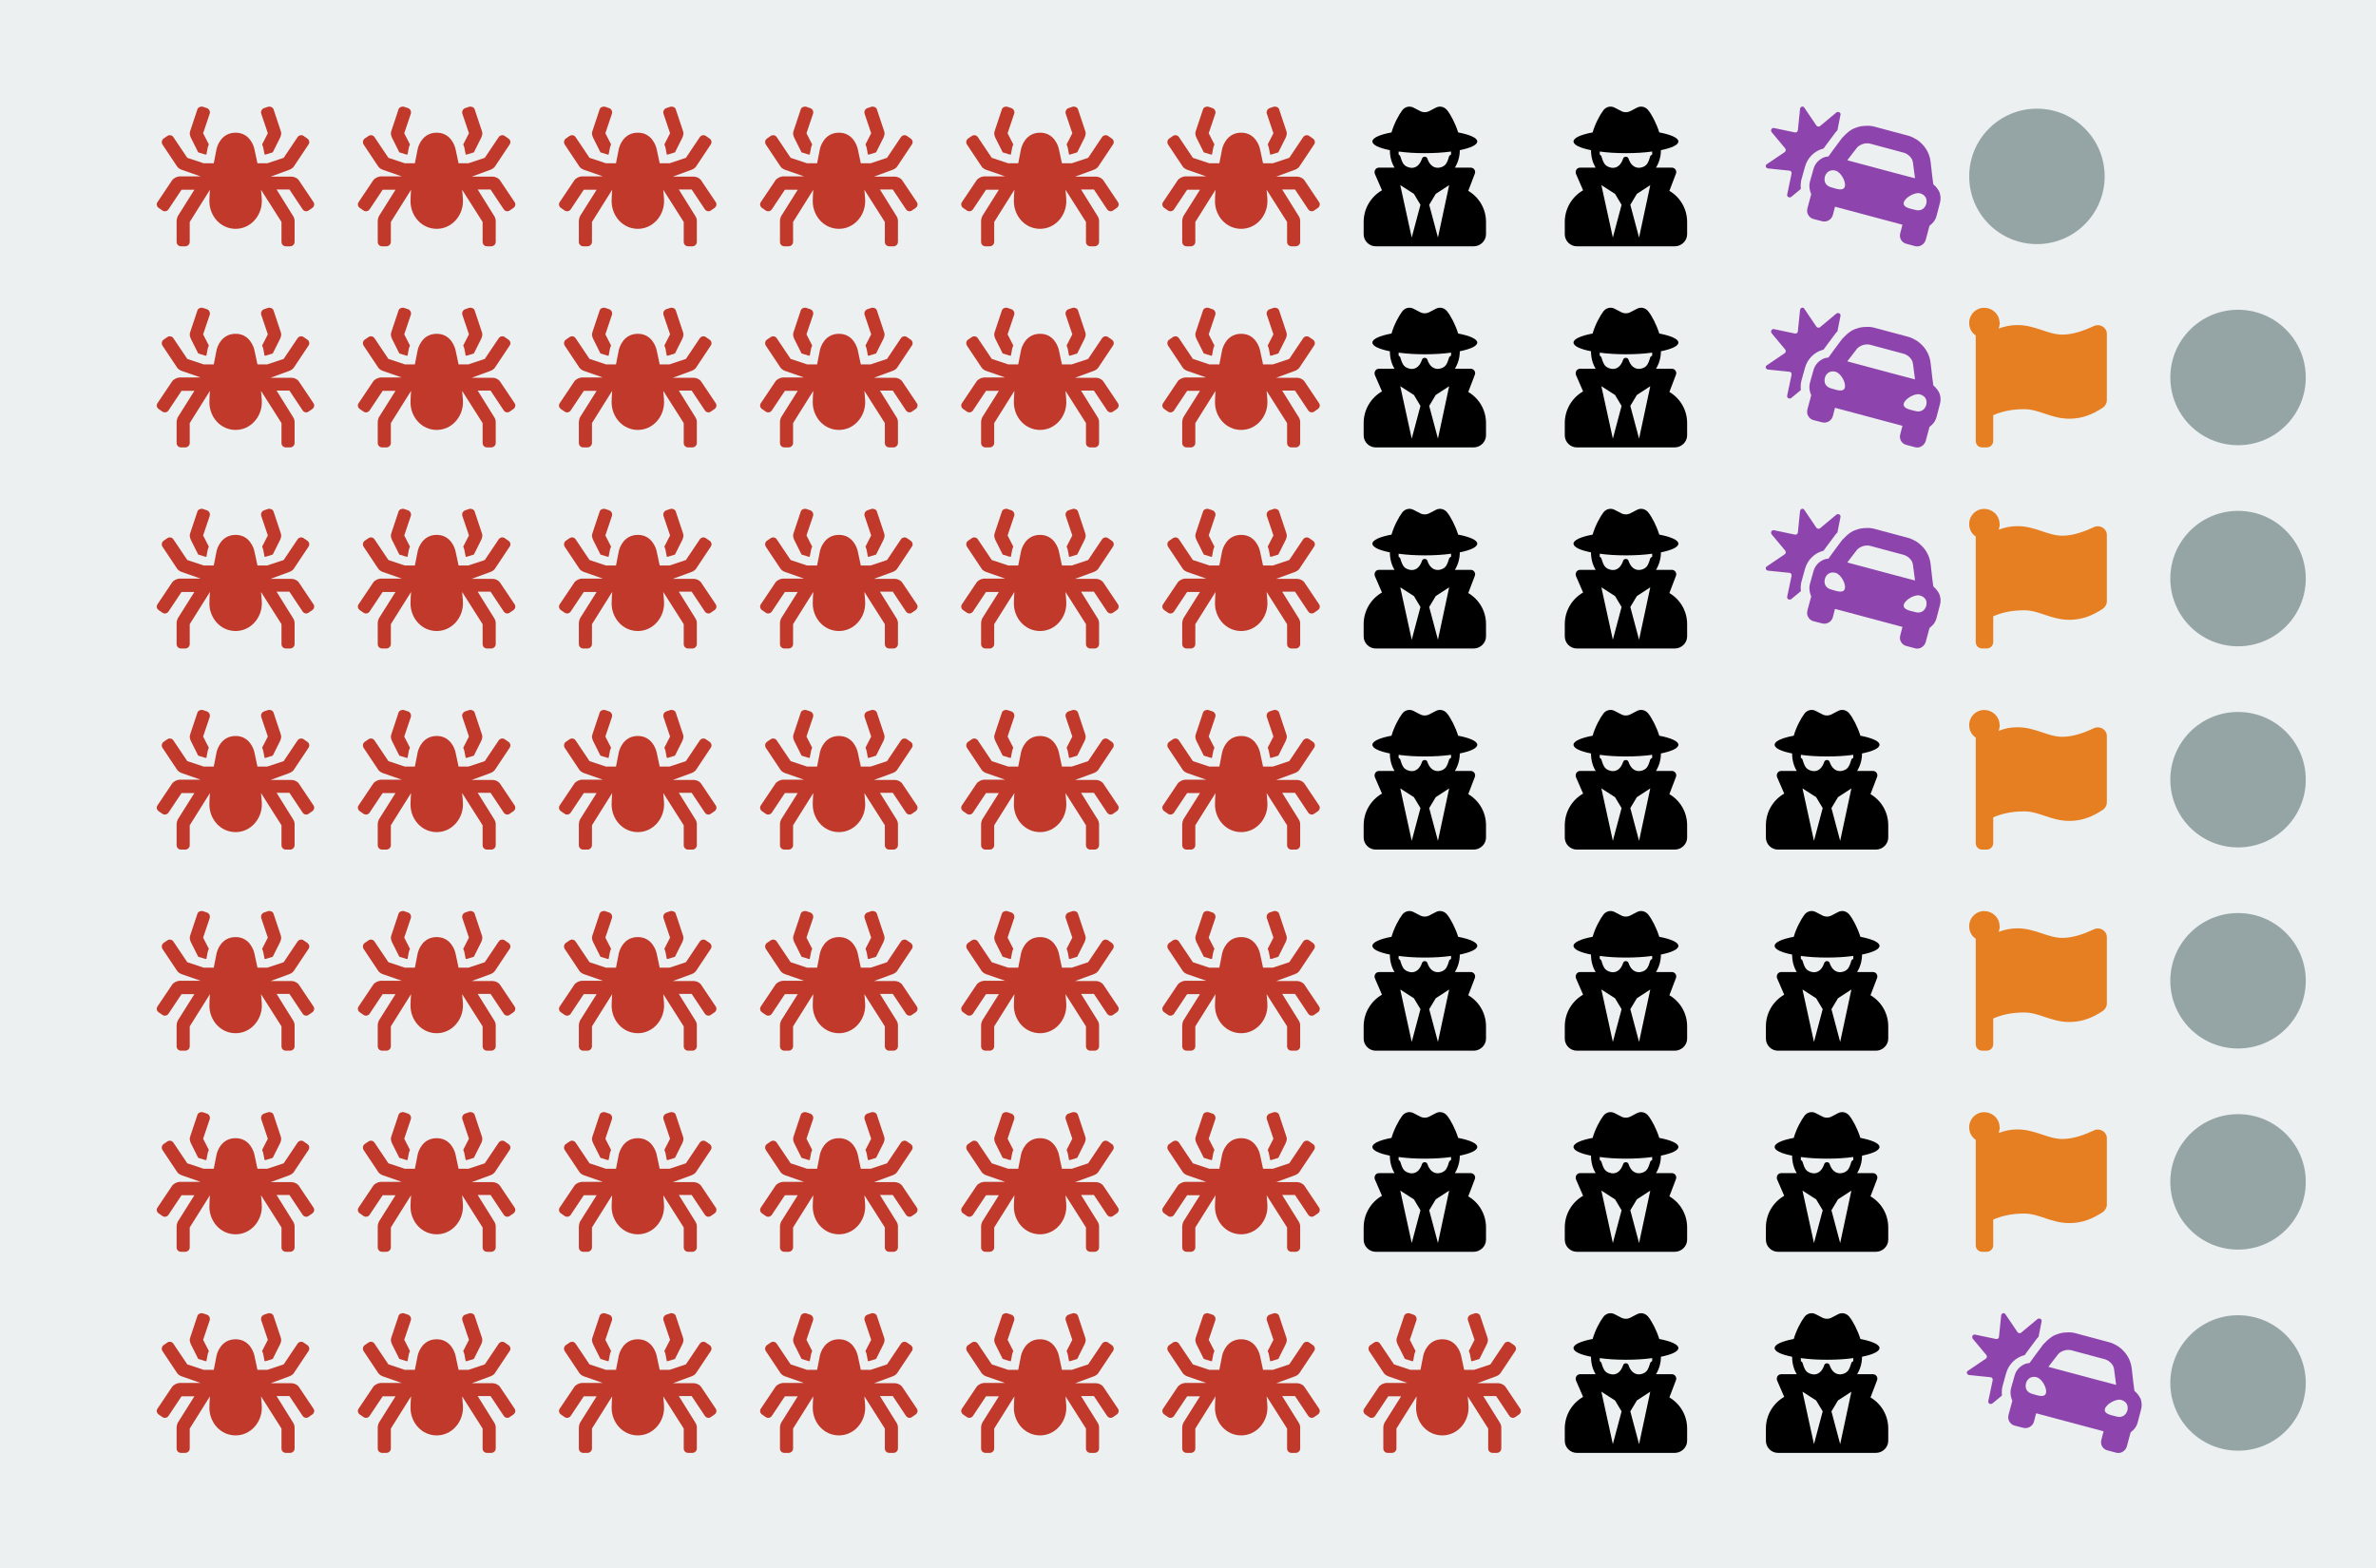 <?xml version="1.0" encoding="utf-8" standalone="no"?>
<!DOCTYPE svg PUBLIC "-//W3C//DTD SVG 1.1//EN"
  "http://www.w3.org/Graphics/SVG/1.1/DTD/svg11.dtd">
<!-- Created with matplotlib (https://matplotlib.org/) -->
<svg height="280.39pt" version="1.1" viewBox="0 0 424.8 280.39" width="424.8pt" xmlns="http://www.w3.org/2000/svg" xmlns:xlink="http://www.w3.org/1999/xlink">
 <defs>
  <style type="text/css">
*{stroke-linecap:butt;stroke-linejoin:round;}
  </style>
 </defs>
 <g id="figure_1">
  <g id="patch_1">
   <path d="M -0 280.39 
L 424.8 280.39 
L 424.8 0 
L -0 0 
z
" style="fill:#ecf0f1;"/>
  </g>
  <g id="axes_1">
   <g id="text_1">
    <!--  -->
    <defs>
     <path d="M 29.5 54.688 
L 34.578 53.125 
L 35.359 53.125 
L 36.328 58.203 
C 36.531 58.797 36.719 59.578 37.109 60.359 
L 33.016 68.359 
L 37.703 82.234 
C 38.281 83.984 37.312 85.75 35.75 86.328 
L 32.812 87.312 
C 31.25 87.703 29.297 86.922 28.906 85.359 
L 23.828 70.125 
C 23.641 69.531 23.438 68.75 23.438 68.172 
C 23.438 67.391 23.828 66.016 24.219 65.234 
z
M 111.922 19.141 
L 101.562 34.578 
C 100.594 36.141 98.25 37.312 96.297 37.312 
L 81.25 37.312 
L 94.531 42.188 
C 95.703 42.578 97.266 43.562 97.859 44.531 
L 108.406 60.359 
C 109.375 61.719 108.984 63.672 107.422 64.656 
L 104.891 66.406 
C 103.516 67.391 101.562 67 100.594 65.625 
L 90.625 50.781 
L 78.906 46.875 
L 71.875 46.875 
L 69.734 56.844 
C 69.344 58.984 66.406 68.75 56.25 68.75 
C 45.906 68.75 42.969 58.984 42.578 56.844 
L 40.625 46.875 
L 33.406 46.875 
L 21.688 50.781 
L 11.719 65.625 
C 10.75 67 8.984 67.391 7.422 66.406 
L 4.891 64.656 
C 3.328 63.672 3.125 61.719 3.906 60.359 
L 14.453 44.531 
C 15.047 43.562 16.609 42.578 17.781 42.188 
L 31.25 37.5 
L 16.016 37.5 
C 14.062 37.312 11.719 36.141 10.75 34.578 
L 0.391 19.141 
C -0.594 17.781 -0.203 15.828 1.375 14.844 
L 3.906 13.094 
C 5.281 12.109 7.234 12.5 8.203 13.875 
L 17.578 27.938 
L 26.766 27.938 
L 14.844 8.984 
C 14.453 8.203 14.062 6.641 14.062 5.672 
L 14.062 5.672 
L 14.062 -9.375 
C 14.062 -11.141 15.438 -12.5 17.188 -12.5 
L 20.312 -12.5 
C 21.875 -12.5 23.438 -11.141 23.438 -9.375 
L 23.438 4.891 
L 37.891 27.938 
C 37.703 25.203 37.5 22.469 37.5 19.734 
C 37.5 9.375 45.312 0 56.25 0 
C 67 0 75 9.375 75 19.734 
C 75 22.469 74.609 25.203 74.422 27.938 
L 89.062 4.891 
L 89.062 -9.375 
C 89.062 -11.141 90.438 -12.5 92.188 -12.5 
L 95.312 -12.5 
C 96.875 -12.5 98.438 -11.141 98.438 -9.375 
L 98.438 5.672 
C 98.438 6.844 98.047 8.016 97.469 8.984 
L 85.547 28.125 
L 94.734 28.125 
L 104.109 14.062 
C 105.078 12.5 107.031 12.109 108.406 13.094 
L 110.938 14.844 
C 112.5 15.828 112.891 17.781 111.922 19.141 
z
M 79.297 68.359 
L 75.203 60.359 
C 75.594 59.578 75.781 58.797 75.984 58.203 
L 76.953 53.125 
L 77.734 53.125 
L 82.812 54.688 
L 88.094 65.234 
C 88.484 66.016 88.875 67.391 88.875 68.172 
C 88.875 68.75 88.672 69.531 88.484 70.125 
L 83.406 85.359 
C 83.016 86.922 81.062 87.703 79.5 87.312 
L 76.562 86.328 
C 75 85.75 74.031 83.984 74.609 82.234 
z
" id="FontAwesome5Free-Solid-63255"/>
    </defs>
    <g style="fill:#c0392b;" transform="translate(28.062 256.658)scale(0.25 -0.25)">
     <use xlink:href="#FontAwesome5Free-Solid-63255"/>
    </g>
   </g>
   <g id="text_2">
    <!--  -->
    <g style="fill:#c0392b;" transform="translate(28.062 220.701)scale(0.25 -0.25)">
     <use xlink:href="#FontAwesome5Free-Solid-63255"/>
    </g>
   </g>
   <g id="text_3">
    <!--  -->
    <g style="fill:#c0392b;" transform="translate(28.062 184.744)scale(0.25 -0.25)">
     <use xlink:href="#FontAwesome5Free-Solid-63255"/>
    </g>
   </g>
   <g id="text_4">
    <!--  -->
    <g style="fill:#c0392b;" transform="translate(28.062 148.786)scale(0.25 -0.25)">
     <use xlink:href="#FontAwesome5Free-Solid-63255"/>
    </g>
   </g>
   <g id="text_5">
    <!--  -->
    <g style="fill:#c0392b;" transform="translate(28.062 112.829)scale(0.25 -0.25)">
     <use xlink:href="#FontAwesome5Free-Solid-63255"/>
    </g>
   </g>
   <g id="text_6">
    <!--  -->
    <g style="fill:#c0392b;" transform="translate(28.062 76.872)scale(0.25 -0.25)">
     <use xlink:href="#FontAwesome5Free-Solid-63255"/>
    </g>
   </g>
   <g id="text_7">
    <!--  -->
    <g style="fill:#c0392b;" transform="translate(28.062 40.914)scale(0.25 -0.25)">
     <use xlink:href="#FontAwesome5Free-Solid-63255"/>
    </g>
   </g>
   <g id="text_8">
    <!--  -->
    <g style="fill:#c0392b;" transform="translate(64.02 256.658)scale(0.25 -0.25)">
     <use xlink:href="#FontAwesome5Free-Solid-63255"/>
    </g>
   </g>
   <g id="text_9">
    <!--  -->
    <g style="fill:#c0392b;" transform="translate(64.02 220.701)scale(0.25 -0.25)">
     <use xlink:href="#FontAwesome5Free-Solid-63255"/>
    </g>
   </g>
   <g id="text_10">
    <!--  -->
    <g style="fill:#c0392b;" transform="translate(64.02 184.744)scale(0.25 -0.25)">
     <use xlink:href="#FontAwesome5Free-Solid-63255"/>
    </g>
   </g>
   <g id="text_11">
    <!--  -->
    <g style="fill:#c0392b;" transform="translate(64.02 148.786)scale(0.25 -0.25)">
     <use xlink:href="#FontAwesome5Free-Solid-63255"/>
    </g>
   </g>
   <g id="text_12">
    <!--  -->
    <g style="fill:#c0392b;" transform="translate(64.02 112.829)scale(0.25 -0.25)">
     <use xlink:href="#FontAwesome5Free-Solid-63255"/>
    </g>
   </g>
   <g id="text_13">
    <!--  -->
    <g style="fill:#c0392b;" transform="translate(64.02 76.872)scale(0.25 -0.25)">
     <use xlink:href="#FontAwesome5Free-Solid-63255"/>
    </g>
   </g>
   <g id="text_14">
    <!--  -->
    <g style="fill:#c0392b;" transform="translate(64.02 40.914)scale(0.25 -0.25)">
     <use xlink:href="#FontAwesome5Free-Solid-63255"/>
    </g>
   </g>
   <g id="text_15">
    <!--  -->
    <g style="fill:#c0392b;" transform="translate(99.977 256.658)scale(0.25 -0.25)">
     <use xlink:href="#FontAwesome5Free-Solid-63255"/>
    </g>
   </g>
   <g id="text_16">
    <!--  -->
    <g style="fill:#c0392b;" transform="translate(99.977 220.701)scale(0.25 -0.25)">
     <use xlink:href="#FontAwesome5Free-Solid-63255"/>
    </g>
   </g>
   <g id="text_17">
    <!--  -->
    <g style="fill:#c0392b;" transform="translate(99.977 184.744)scale(0.25 -0.25)">
     <use xlink:href="#FontAwesome5Free-Solid-63255"/>
    </g>
   </g>
   <g id="text_18">
    <!--  -->
    <g style="fill:#c0392b;" transform="translate(99.977 148.786)scale(0.25 -0.25)">
     <use xlink:href="#FontAwesome5Free-Solid-63255"/>
    </g>
   </g>
   <g id="text_19">
    <!--  -->
    <g style="fill:#c0392b;" transform="translate(99.977 112.829)scale(0.25 -0.25)">
     <use xlink:href="#FontAwesome5Free-Solid-63255"/>
    </g>
   </g>
   <g id="text_20">
    <!--  -->
    <g style="fill:#c0392b;" transform="translate(99.977 76.872)scale(0.25 -0.25)">
     <use xlink:href="#FontAwesome5Free-Solid-63255"/>
    </g>
   </g>
   <g id="text_21">
    <!--  -->
    <g style="fill:#c0392b;" transform="translate(99.977 40.914)scale(0.25 -0.25)">
     <use xlink:href="#FontAwesome5Free-Solid-63255"/>
    </g>
   </g>
   <g id="text_22">
    <!--  -->
    <g style="fill:#c0392b;" transform="translate(135.934 256.658)scale(0.25 -0.25)">
     <use xlink:href="#FontAwesome5Free-Solid-63255"/>
    </g>
   </g>
   <g id="text_23">
    <!--  -->
    <g style="fill:#c0392b;" transform="translate(135.934 220.701)scale(0.25 -0.25)">
     <use xlink:href="#FontAwesome5Free-Solid-63255"/>
    </g>
   </g>
   <g id="text_24">
    <!--  -->
    <g style="fill:#c0392b;" transform="translate(135.934 184.744)scale(0.25 -0.25)">
     <use xlink:href="#FontAwesome5Free-Solid-63255"/>
    </g>
   </g>
   <g id="text_25">
    <!--  -->
    <g style="fill:#c0392b;" transform="translate(135.934 148.786)scale(0.25 -0.25)">
     <use xlink:href="#FontAwesome5Free-Solid-63255"/>
    </g>
   </g>
   <g id="text_26">
    <!--  -->
    <g style="fill:#c0392b;" transform="translate(135.934 112.829)scale(0.25 -0.25)">
     <use xlink:href="#FontAwesome5Free-Solid-63255"/>
    </g>
   </g>
   <g id="text_27">
    <!--  -->
    <g style="fill:#c0392b;" transform="translate(135.934 76.872)scale(0.25 -0.25)">
     <use xlink:href="#FontAwesome5Free-Solid-63255"/>
    </g>
   </g>
   <g id="text_28">
    <!--  -->
    <g style="fill:#c0392b;" transform="translate(135.934 40.914)scale(0.25 -0.25)">
     <use xlink:href="#FontAwesome5Free-Solid-63255"/>
    </g>
   </g>
   <g id="text_29">
    <!--  -->
    <g style="fill:#c0392b;" transform="translate(171.892 256.658)scale(0.25 -0.25)">
     <use xlink:href="#FontAwesome5Free-Solid-63255"/>
    </g>
   </g>
   <g id="text_30">
    <!--  -->
    <g style="fill:#c0392b;" transform="translate(171.892 220.701)scale(0.25 -0.25)">
     <use xlink:href="#FontAwesome5Free-Solid-63255"/>
    </g>
   </g>
   <g id="text_31">
    <!--  -->
    <g style="fill:#c0392b;" transform="translate(171.892 184.744)scale(0.25 -0.25)">
     <use xlink:href="#FontAwesome5Free-Solid-63255"/>
    </g>
   </g>
   <g id="text_32">
    <!--  -->
    <g style="fill:#c0392b;" transform="translate(171.892 148.786)scale(0.25 -0.25)">
     <use xlink:href="#FontAwesome5Free-Solid-63255"/>
    </g>
   </g>
   <g id="text_33">
    <!--  -->
    <g style="fill:#c0392b;" transform="translate(171.892 112.829)scale(0.25 -0.25)">
     <use xlink:href="#FontAwesome5Free-Solid-63255"/>
    </g>
   </g>
   <g id="text_34">
    <!--  -->
    <g style="fill:#c0392b;" transform="translate(171.892 76.872)scale(0.25 -0.25)">
     <use xlink:href="#FontAwesome5Free-Solid-63255"/>
    </g>
   </g>
   <g id="text_35">
    <!--  -->
    <g style="fill:#c0392b;" transform="translate(171.892 40.914)scale(0.25 -0.25)">
     <use xlink:href="#FontAwesome5Free-Solid-63255"/>
    </g>
   </g>
   <g id="text_36">
    <!--  -->
    <g style="fill:#c0392b;" transform="translate(207.849 256.658)scale(0.25 -0.25)">
     <use xlink:href="#FontAwesome5Free-Solid-63255"/>
    </g>
   </g>
   <g id="text_37">
    <!--  -->
    <g style="fill:#c0392b;" transform="translate(207.849 220.701)scale(0.25 -0.25)">
     <use xlink:href="#FontAwesome5Free-Solid-63255"/>
    </g>
   </g>
   <g id="text_38">
    <!--  -->
    <g style="fill:#c0392b;" transform="translate(207.849 184.744)scale(0.25 -0.25)">
     <use xlink:href="#FontAwesome5Free-Solid-63255"/>
    </g>
   </g>
   <g id="text_39">
    <!--  -->
    <g style="fill:#c0392b;" transform="translate(207.849 148.786)scale(0.25 -0.25)">
     <use xlink:href="#FontAwesome5Free-Solid-63255"/>
    </g>
   </g>
   <g id="text_40">
    <!--  -->
    <g style="fill:#c0392b;" transform="translate(207.849 112.829)scale(0.25 -0.25)">
     <use xlink:href="#FontAwesome5Free-Solid-63255"/>
    </g>
   </g>
   <g id="text_41">
    <!--  -->
    <g style="fill:#c0392b;" transform="translate(207.849 76.872)scale(0.25 -0.25)">
     <use xlink:href="#FontAwesome5Free-Solid-63255"/>
    </g>
   </g>
   <g id="text_42">
    <!--  -->
    <g style="fill:#c0392b;" transform="translate(207.849 40.914)scale(0.25 -0.25)">
     <use xlink:href="#FontAwesome5Free-Solid-63255"/>
    </g>
   </g>
   <g id="text_43">
    <!--  -->
    <g style="fill:#c0392b;" transform="translate(243.806 256.658)scale(0.25 -0.25)">
     <use xlink:href="#FontAwesome5Free-Solid-63255"/>
    </g>
   </g>
   <g id="text_44">
    <!--  -->
    <defs>
     <path d="M 74.812 27.156 
L 79.5 39.453 
C 80.281 41.406 78.906 43.75 76.562 43.75 
L 65.234 43.75 
C 67.391 47.266 68.75 51.562 68.75 56.25 
L 68.75 56.25 
C 76.375 57.812 81.25 59.969 81.25 62.5 
C 81.25 65.047 75.781 67.391 67.578 68.953 
C 65.625 75.203 62.312 81.641 59.578 84.969 
C 57.625 87.312 54.5 88.094 51.766 86.719 
L 46.484 83.984 
C 44.734 83.203 42.578 83.203 40.828 83.984 
L 35.547 86.719 
C 32.812 88.094 29.688 87.312 27.734 84.969 
C 25.203 81.641 21.688 75.203 19.922 68.953 
C 11.531 67.391 6.25 65.047 6.25 62.5 
C 6.25 59.969 10.938 57.812 18.75 56.25 
L 18.75 56.25 
C 18.75 51.562 19.922 47.266 22.078 43.75 
L 10.938 43.75 
C 8.594 43.75 7.234 41.406 8.016 39.266 
L 13.094 27.547 
C 5.281 23.047 0 14.656 0 4.891 
L 0 -3.906 
C 0 -8.594 3.906 -12.5 8.594 -12.5 
L 78.719 -12.5 
C 83.406 -12.5 87.5 -8.594 87.5 -3.906 
L 87.5 4.891 
C 87.5 14.453 82.422 22.656 74.812 27.156 
z
M 34.375 -6.25 
L 26.172 31.25 
L 35.938 25 
L 40.625 17.188 
z
M 53.125 -6.25 
L 46.875 17.188 
L 51.562 25 
L 61.141 31.25 
z
M 61.141 51.953 
C 60.359 49.609 59.766 47.078 58.016 45.516 
C 56.062 43.562 48.641 41.016 45.516 50.391 
C 44.922 51.953 42.391 51.953 41.797 50.391 
C 38.484 40.438 30.859 43.953 29.297 45.516 
C 27.547 47.078 26.953 49.609 26.172 51.953 
C 25.984 52.547 25 53.125 25 53.125 
L 25 55.281 
C 30.469 54.5 36.922 54.109 43.75 54.109 
C 50.594 54.109 56.844 54.5 62.5 55.281 
L 62.5 53.125 
C 62.5 53.125 61.328 52.547 61.141 51.953 
z
" id="FontAwesome5Free-Solid-61979"/>
    </defs>
    <g transform="translate(243.806 220.701)scale(0.25 -0.25)">
     <use xlink:href="#FontAwesome5Free-Solid-61979"/>
    </g>
   </g>
   <g id="text_45">
    <!--  -->
    <g transform="translate(243.806 184.744)scale(0.25 -0.25)">
     <use xlink:href="#FontAwesome5Free-Solid-61979"/>
    </g>
   </g>
   <g id="text_46">
    <!--  -->
    <g transform="translate(243.806 148.786)scale(0.25 -0.25)">
     <use xlink:href="#FontAwesome5Free-Solid-61979"/>
    </g>
   </g>
   <g id="text_47">
    <!--  -->
    <g transform="translate(243.806 112.829)scale(0.25 -0.25)">
     <use xlink:href="#FontAwesome5Free-Solid-61979"/>
    </g>
   </g>
   <g id="text_48">
    <!--  -->
    <g transform="translate(243.806 76.872)scale(0.25 -0.25)">
     <use xlink:href="#FontAwesome5Free-Solid-61979"/>
    </g>
   </g>
   <g id="text_49">
    <!--  -->
    <g transform="translate(243.806 40.914)scale(0.25 -0.25)">
     <use xlink:href="#FontAwesome5Free-Solid-61979"/>
    </g>
   </g>
   <g id="text_50">
    <!--  -->
    <g transform="translate(279.764 256.658)scale(0.25 -0.25)">
     <use xlink:href="#FontAwesome5Free-Solid-61979"/>
    </g>
   </g>
   <g id="text_51">
    <!--  -->
    <g transform="translate(279.764 220.701)scale(0.25 -0.25)">
     <use xlink:href="#FontAwesome5Free-Solid-61979"/>
    </g>
   </g>
   <g id="text_52">
    <!--  -->
    <g transform="translate(279.764 184.744)scale(0.25 -0.25)">
     <use xlink:href="#FontAwesome5Free-Solid-61979"/>
    </g>
   </g>
   <g id="text_53">
    <!--  -->
    <g transform="translate(279.764 148.786)scale(0.25 -0.25)">
     <use xlink:href="#FontAwesome5Free-Solid-61979"/>
    </g>
   </g>
   <g id="text_54">
    <!--  -->
    <g transform="translate(279.764 112.829)scale(0.25 -0.25)">
     <use xlink:href="#FontAwesome5Free-Solid-61979"/>
    </g>
   </g>
   <g id="text_55">
    <!--  -->
    <g transform="translate(279.764 76.872)scale(0.25 -0.25)">
     <use xlink:href="#FontAwesome5Free-Solid-61979"/>
    </g>
   </g>
   <g id="text_56">
    <!--  -->
    <g transform="translate(279.764 40.914)scale(0.25 -0.25)">
     <use xlink:href="#FontAwesome5Free-Solid-61979"/>
    </g>
   </g>
   <g id="text_57">
    <!--  -->
    <g transform="translate(315.721 256.658)scale(0.25 -0.25)">
     <use xlink:href="#FontAwesome5Free-Solid-61979"/>
    </g>
   </g>
   <g id="text_58">
    <!--  -->
    <g transform="translate(315.721 220.701)scale(0.25 -0.25)">
     <use xlink:href="#FontAwesome5Free-Solid-61979"/>
    </g>
   </g>
   <g id="text_59">
    <!--  -->
    <g transform="translate(315.721 184.744)scale(0.25 -0.25)">
     <use xlink:href="#FontAwesome5Free-Solid-61979"/>
    </g>
   </g>
   <g id="text_60">
    <!--  -->
    <g transform="translate(315.721 148.786)scale(0.25 -0.25)">
     <use xlink:href="#FontAwesome5Free-Solid-61979"/>
    </g>
   </g>
   <g id="text_61">
    <!--  -->
    <defs>
     <path d="M 27.938 44.344 
C 29.688 50.781 34.766 55.859 41.219 57.422 
L 43.359 60.359 
L 49.609 68.75 
C 50 69.344 50.594 69.922 51.172 70.516 
L 53.328 81.453 
C 53.719 83.203 51.766 84.188 50.391 83.203 
L 38.672 73.438 
C 37.891 72.859 36.719 73.047 36.141 73.828 
L 27.547 86.531 
C 26.766 88.094 24.609 87.5 24.422 85.75 
L 22.859 70.516 
C 22.859 69.531 21.875 68.75 20.703 68.953 
L 5.859 72.078 
C 4.109 72.469 3.125 70.516 4.109 69.141 
L 13.875 57.422 
C 14.453 56.641 14.266 55.469 13.484 54.891 
L 0.781 46.297 
C -0.781 45.516 -0.203 43.359 1.562 43.172 
L 16.797 41.609 
C 17.781 41.609 18.562 40.625 18.359 39.453 
L 15.234 24.609 
C 14.844 22.859 16.797 21.875 18.172 22.859 
L 25 28.516 
C 24.812 30.672 24.812 33.016 25.391 35.156 
z
M 124.422 18.359 
C 125.203 20.906 125 23.641 124.219 25.984 
C 123.438 27.938 121.484 30.469 119.734 31.844 
L 118.953 37.703 
L 117.781 48.047 
C 117.391 51.375 116.219 54.5 114.453 57.234 
C 113.094 59.578 109.969 62.5 107.812 63.875 
C 105.859 65.047 103.906 66.016 101.766 66.609 
L 77.734 73.047 
C 75.594 73.641 73.438 73.828 71.297 73.641 
C 69.141 73.641 67 73.25 64.844 72.469 
C 63.875 72.266 62.891 71.688 61.922 71.297 
C 60.156 70.312 58.406 68.953 56.844 67.391 
C 56.062 66.609 55.281 65.828 54.5 65.047 
L 48.25 56.641 
L 44.734 51.766 
C 43.75 51.766 42 51.375 41.219 50.984 
C 37.703 49.422 34.969 46.484 33.984 42.578 
L 31.453 33.594 
C 30.859 31.25 31.062 29.109 31.641 26.953 
C 31.844 26.375 32.031 25.391 32.422 24.812 
L 29.688 14.656 
C 29.5 13.875 29.5 13.094 29.5 12.109 
C 29.891 9.766 31.641 7.625 33.984 7.031 
L 40.047 5.469 
C 43.359 4.5 46.875 6.453 47.859 9.766 
L 49.422 15.828 
L 97.656 2.938 
L 96.094 -3.125 
C 95.125 -6.453 97.078 -9.969 100.594 -10.75 
L 106.453 -12.312 
C 108.984 -13.094 111.531 -12.109 113.094 -10.156 
C 113.672 -9.578 113.875 -8.797 114.266 -8.016 
L 117 2.156 
C 117.391 2.547 118.172 3.125 118.562 3.516 
C 120.312 5.078 121.484 7.031 122.078 9.375 
z
M 49.812 41.609 
C 53.516 40.625 57.422 33.797 56.453 30.281 
C 55.469 26.562 50.203 28.719 46.688 29.688 
C 42.969 30.672 41.219 33.594 42.188 37.312 
C 43.172 40.828 46.297 42.578 49.812 41.609 
z
M 106.641 36.141 
L 91.797 40.047 
L 58.203 49.031 
L 64.656 57.422 
C 66.016 59.578 69.531 61.141 72.078 61.141 
C 72.656 61.141 73.828 61.141 74.422 60.938 
L 98.438 54.5 
C 101.172 53.719 103.516 51.766 104.688 49.219 
C 104.891 48.438 105.281 47.469 105.281 46.484 
z
M 110.156 25.391 
C 113.875 24.422 115.625 21.484 114.656 17.781 
C 113.672 14.266 110.547 12.5 107.031 13.484 
C 103.328 14.453 97.656 15.234 98.641 18.953 
C 99.609 22.469 106.641 26.375 110.156 25.391 
z
" id="FontAwesome5Free-Solid-62945"/>
    </defs>
    <g style="fill:#8e44ad;" transform="translate(315.721 112.829)scale(0.25 -0.25)">
     <use xlink:href="#FontAwesome5Free-Solid-62945"/>
    </g>
   </g>
   <g id="text_62">
    <!--  -->
    <g style="fill:#8e44ad;" transform="translate(315.721 76.872)scale(0.25 -0.25)">
     <use xlink:href="#FontAwesome5Free-Solid-62945"/>
    </g>
   </g>
   <g id="text_63">
    <!--  -->
    <g style="fill:#8e44ad;" transform="translate(315.721 40.914)scale(0.25 -0.25)">
     <use xlink:href="#FontAwesome5Free-Solid-62945"/>
    </g>
   </g>
   <g id="text_64">
    <!--  -->
    <g style="fill:#8e44ad;" transform="translate(351.678 256.658)scale(0.25 -0.25)">
     <use xlink:href="#FontAwesome5Free-Solid-62945"/>
    </g>
   </g>
   <g id="text_65">
    <!--  -->
    <defs>
     <path d="M 68.172 68.172 
C 57.625 68.172 49.031 75 35.938 75 
C 31.062 75 26.766 74.031 22.656 72.469 
C 23.047 73.641 23.438 75.391 23.438 76.375 
C 23.438 76.562 23.25 76.953 23.25 77.156 
C 23.047 82.625 18.359 87.109 12.891 87.312 
C 6.641 87.703 1.562 82.625 1.562 76.562 
C 1.562 72.656 3.328 69.531 6.25 67.578 
L 6.25 -7.812 
C 6.25 -10.547 8.203 -12.5 10.938 -12.5 
L 14.062 -12.5 
C 16.609 -12.5 18.75 -10.547 18.75 -7.812 
L 18.75 10.547 
C 24.219 12.891 31.062 14.844 41.016 14.844 
C 51.562 14.844 60.156 8.016 73.25 8.016 
C 82.625 8.016 90.234 11.328 97.266 16.016 
C 98.828 17.188 100 19.141 100 21.094 
L 100 68.75 
C 100 73.25 95.125 76.172 91.016 74.422 
C 84.375 71.297 76.172 68.172 68.172 68.172 
z
" id="FontAwesome5Free-Solid-61476"/>
    </defs>
    <g style="fill:#e67e22;" transform="translate(351.678 220.701)scale(0.25 -0.25)">
     <use xlink:href="#FontAwesome5Free-Solid-61476"/>
    </g>
   </g>
   <g id="text_66">
    <!--  -->
    <g style="fill:#e67e22;" transform="translate(351.678 184.744)scale(0.25 -0.25)">
     <use xlink:href="#FontAwesome5Free-Solid-61476"/>
    </g>
   </g>
   <g id="text_67">
    <!--  -->
    <g style="fill:#e67e22;" transform="translate(351.678 148.786)scale(0.25 -0.25)">
     <use xlink:href="#FontAwesome5Free-Solid-61476"/>
    </g>
   </g>
   <g id="text_68">
    <!--  -->
    <g style="fill:#e67e22;" transform="translate(351.678 112.829)scale(0.25 -0.25)">
     <use xlink:href="#FontAwesome5Free-Solid-61476"/>
    </g>
   </g>
   <g id="text_69">
    <!--  -->
    <g style="fill:#e67e22;" transform="translate(351.678 76.872)scale(0.25 -0.25)">
     <use xlink:href="#FontAwesome5Free-Solid-61476"/>
    </g>
   </g>
   <g id="text_70">
    <!--  -->
    <defs>
     <path d="M 50 85.938 
C 23.25 85.938 1.562 64.266 1.562 37.5 
C 1.562 10.75 23.25 -10.938 50 -10.938 
C 76.766 -10.938 98.438 10.75 98.438 37.5 
C 98.438 64.266 76.766 85.938 50 85.938 
z
" id="FontAwesome5Free-Solid-61713"/>
    </defs>
    <g style="fill:#95a5a6;" transform="translate(351.678 40.914)scale(0.25 -0.25)">
     <use xlink:href="#FontAwesome5Free-Solid-61713"/>
    </g>
   </g>
   <g id="text_71">
    <!--  -->
    <g style="fill:#95a5a6;" transform="translate(387.636 256.658)scale(0.25 -0.25)">
     <use xlink:href="#FontAwesome5Free-Solid-61713"/>
    </g>
   </g>
   <g id="text_72">
    <!--  -->
    <g style="fill:#95a5a6;" transform="translate(387.636 220.701)scale(0.25 -0.25)">
     <use xlink:href="#FontAwesome5Free-Solid-61713"/>
    </g>
   </g>
   <g id="text_73">
    <!--  -->
    <g style="fill:#95a5a6;" transform="translate(387.636 184.744)scale(0.25 -0.25)">
     <use xlink:href="#FontAwesome5Free-Solid-61713"/>
    </g>
   </g>
   <g id="text_74">
    <!--  -->
    <g style="fill:#95a5a6;" transform="translate(387.636 148.786)scale(0.25 -0.25)">
     <use xlink:href="#FontAwesome5Free-Solid-61713"/>
    </g>
   </g>
   <g id="text_75">
    <!--  -->
    <g style="fill:#95a5a6;" transform="translate(387.636 112.829)scale(0.25 -0.25)">
     <use xlink:href="#FontAwesome5Free-Solid-61713"/>
    </g>
   </g>
   <g id="text_76">
    <!--  -->
    <g style="fill:#95a5a6;" transform="translate(387.636 76.872)scale(0.25 -0.25)">
     <use xlink:href="#FontAwesome5Free-Solid-61713"/>
    </g>
   </g>
  </g>
 </g>
</svg>
